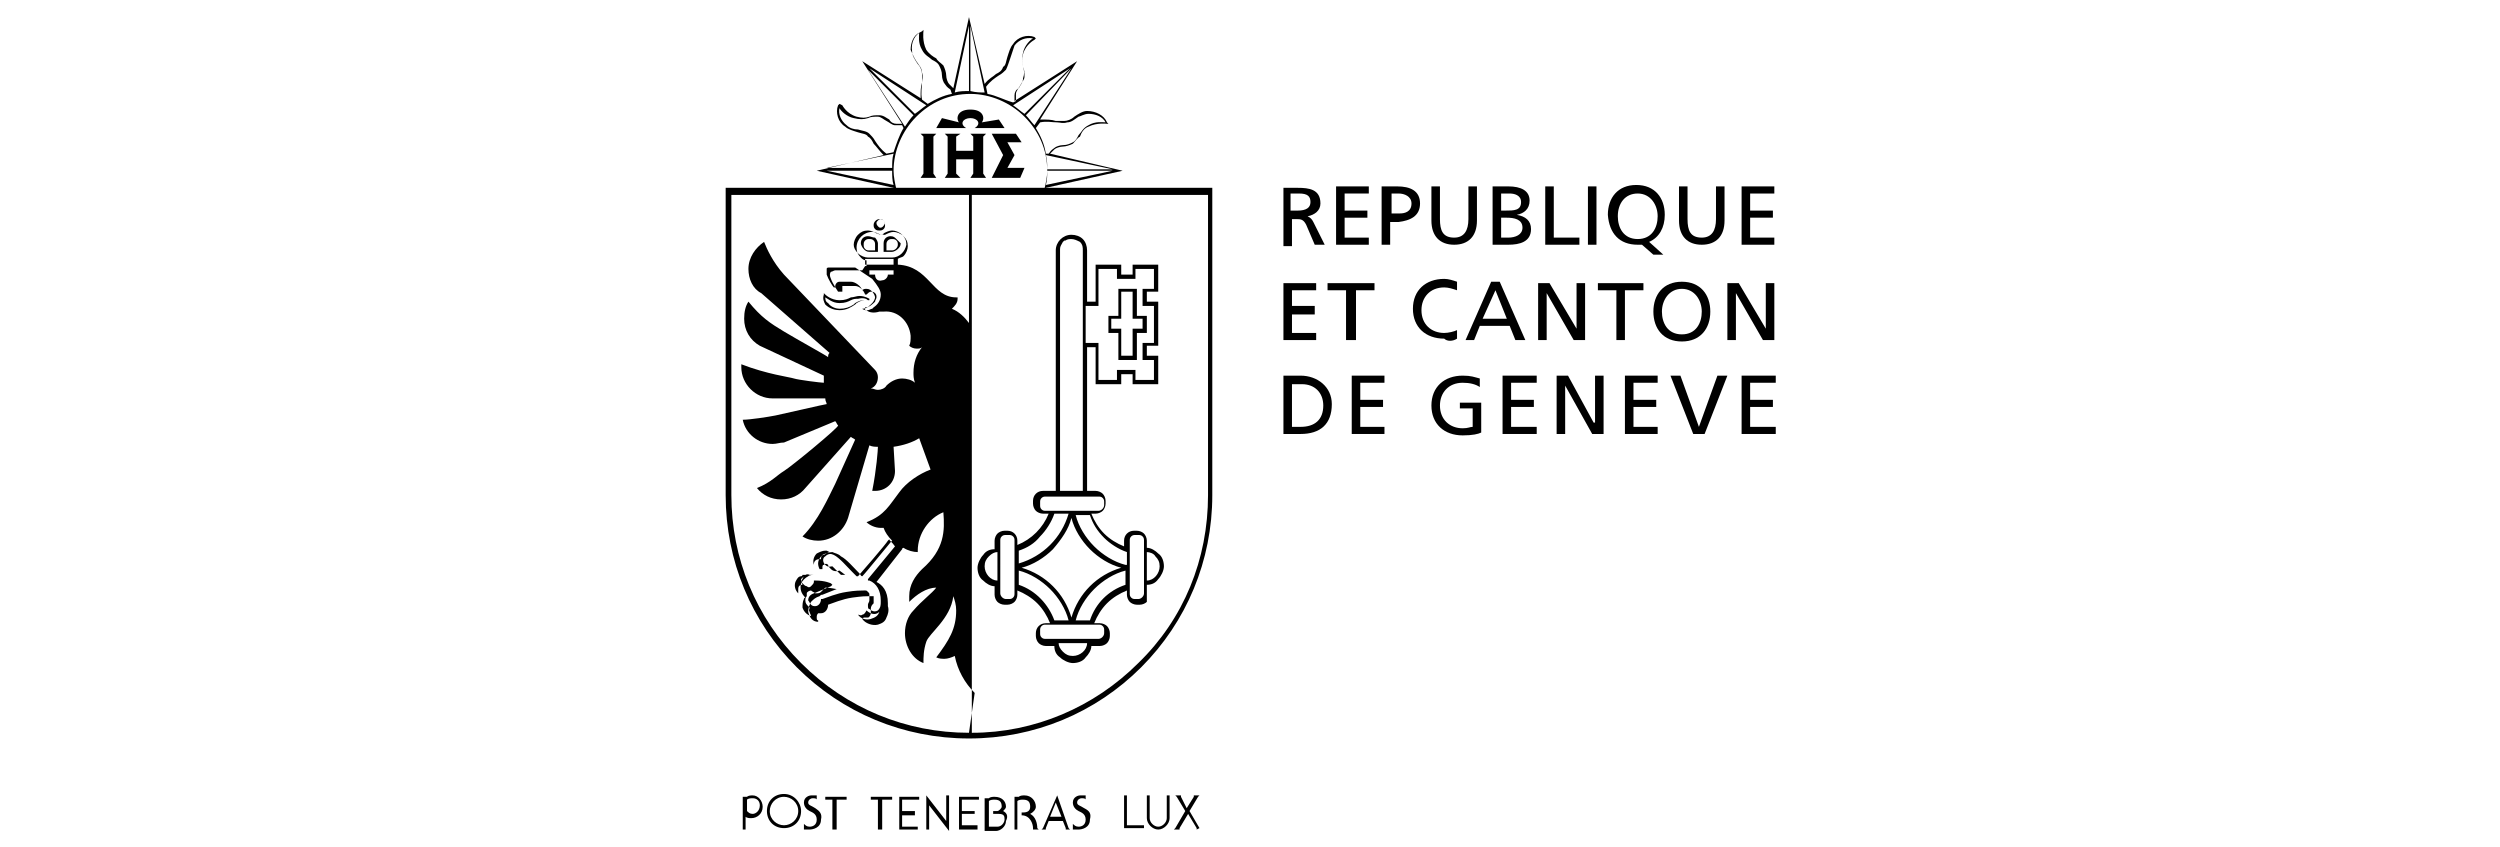 <?xml version="1.0" encoding="UTF-8"?>
<!-- Generator: Adobe Illustrator 26.3.1, SVG Export Plug-In . SVG Version: 6.00 Build 0)  -->
<svg xmlns="http://www.w3.org/2000/svg" xmlns:xlink="http://www.w3.org/1999/xlink" version="1.1" id="Calque_1" x="0px" y="0px" width="175.7px" height="59.5px" viewBox="0 0 175.7 59.5" style="enable-background:new 0 0 175.7 59.5;" xml:space="preserve">
<path d="M61.1,21c0,0-0.3-0.2-0.7-0.2c-0.2,0-0.4,0.1-0.6,0.1c-0.2,0.1-0.4,0.2-0.8,0.2c-0.6,0-1-0.4-1-0.4l-0.1-0.1v0.1  c-0.1,0.3,0,0.5,0.1,0.7c0.3,0.3,0.7,0.4,1,0.4c0.5,0,0.8-0.2,1.1-0.4l0.1-0.1c0.5-0.3,0.7-0.2,0.8-0.2h0.1L61.1,21z M61,21.1  c-0.1,0-0.4-0.1-0.9,0.2L60,21.4c-0.3,0.2-0.6,0.3-1,0.3c-0.2,0-0.6-0.1-0.8-0.4C58,21.2,58,21,58,20.9c0.2,0.1,0.5,0.4,1,0.4  c0.4,0,0.6-0.1,0.8-0.2s0.3-0.1,0.5-0.1C60.7,20.9,60.9,21,61,21.1z"></path>
<path d="M62.1,15.5c-0.1-0.1-0.2-0.1-0.3-0.1c-0.2,0-0.4,0.2-0.4,0.4c0,0.1,0,0.2,0.1,0.3c0.1,0.1,0.2,0.1,0.3,0.1s0.2,0,0.3-0.1  s0.1-0.2,0.1-0.3S62.2,15.6,62.1,15.5z M61.9,16c-0.1,0-0.1,0-0.2-0.1c0,0-0.1-0.1-0.1-0.2s0-0.1,0.1-0.2c0,0,0.1-0.1,0.2-0.1  s0.1,0,0.2,0.1c0,0,0.1,0.1,0.1,0.2C62.1,15.9,62,16,61.9,16z"></path>
<path d="M80.6,41.7v-0.6c0.3,0,0.6-0.1,0.8-0.4c0.2-0.2,0.4-0.6,0.4-0.9s-0.1-0.7-0.4-0.9c-0.2-0.2-0.5-0.4-0.8-0.4V38  c0-0.2-0.1-0.4-0.2-0.5s-0.3-0.2-0.5-0.2h-0.2c-0.4,0-0.7,0.3-0.7,0.7v0.4c-0.5-0.2-1-0.5-1.4-0.9s-0.7-0.9-0.9-1.4H77  c0.2,0,0.4-0.1,0.5-0.2s0.2-0.3,0.2-0.5v-0.2c0-0.2-0.1-0.4-0.2-0.5s-0.3-0.2-0.5-0.2h-3.7c-0.4,0-0.7,0.3-0.7,0.7v0.2  c0,0.2,0.1,0.4,0.2,0.5s0.3,0.2,0.5,0.2h0.4c-0.4,1-1.2,1.8-2.2,2.2V38c0-0.4-0.3-0.7-0.7-0.7h-0.2c-0.2,0-0.4,0.1-0.5,0.2  s-0.2,0.3-0.2,0.5v0.6c-0.3,0-0.6,0.1-0.8,0.4c-0.2,0.2-0.4,0.6-0.4,0.9s0.1,0.7,0.4,0.9c0.2,0.2,0.5,0.4,0.8,0.4v0.6  c0,0.2,0.1,0.4,0.2,0.5s0.3,0.2,0.5,0.2h0.2c0.2,0,0.4-0.1,0.5-0.2s0.2-0.3,0.2-0.5v-0.3c0.5,0.2,1,0.5,1.4,0.9s0.7,0.9,0.9,1.4  h-0.3c-0.4,0-0.7,0.3-0.7,0.7v0.2c0,0.2,0.1,0.4,0.2,0.5s0.3,0.2,0.5,0.2h0.6c0,0.3,0.1,0.6,0.4,0.8c0.2,0.2,0.6,0.4,0.9,0.4  s0.7-0.1,0.9-0.4c0.2-0.2,0.4-0.5,0.4-0.8h0.6c0.2,0,0.4-0.1,0.5-0.2s0.2-0.3,0.2-0.5v-0.2c0-0.2-0.1-0.4-0.2-0.5s-0.3-0.2-0.5-0.2  h-0.4c0.2-0.5,0.5-1,0.9-1.4s0.9-0.7,1.4-0.9v0.3c0,0.2,0.1,0.4,0.2,0.5s0.3,0.2,0.5,0.2h0.2c0.2,0,0.4-0.1,0.5-0.2  C80.6,42,80.6,41.9,80.6,41.7L80.6,41.7z M80.6,38.8c0.2,0,0.5,0.1,0.6,0.3c0.2,0.2,0.3,0.4,0.3,0.7c0,0.5-0.4,1-0.9,1V38.8z   M70.1,40.8c-0.5,0-0.9-0.5-0.9-1c0-0.3,0.1-0.5,0.3-0.7s0.4-0.3,0.6-0.3V40.8z M71.3,41.7c0,0.1,0,0.2-0.1,0.3s-0.2,0.1-0.3,0.1  h-0.2c-0.2,0-0.4-0.2-0.4-0.4V38c0-0.1,0-0.2,0.1-0.3s0.2-0.1,0.3-0.1h0.2c0.1,0,0.2,0,0.3,0.1s0.1,0.2,0.1,0.3V41.7z M73.5,35.9  c-0.1,0-0.2,0-0.3-0.1s-0.1-0.2-0.1-0.3v-0.2c0-0.1,0-0.2,0.1-0.3s0.2-0.1,0.3-0.1h3.7c0.1,0,0.2,0,0.3,0.1s0.1,0.2,0.1,0.3v0.2  c0,0.2-0.2,0.4-0.4,0.4L73.5,35.9z M71.6,38.7c0.6-0.2,1.1-0.5,1.5-1c0.4-0.4,0.8-1,1-1.6h1c-0.5,1.7-1.8,3-3.5,3.5V38.7z   M75.3,36.4c0.2,0.8,0.7,1.6,1.3,2.2s1.4,1.1,2.2,1.3c-1.7,0.5-3,1.8-3.5,3.5c-0.5-1.7-1.8-3-3.5-3.5c0.8-0.2,1.6-0.7,2.2-1.3  C74.6,37.9,75.1,37.2,75.3,36.4z M71.6,41.1v-1c0.8,0.2,1.6,0.7,2.2,1.3s1.1,1.4,1.3,2.2h-1C73.7,42.5,72.8,41.5,71.6,41.1z   M75.4,46.1c-0.3,0-0.5-0.1-0.7-0.3s-0.3-0.4-0.3-0.6h2C76.4,45.7,75.9,46.1,75.4,46.1z M77.2,43.9c0.1,0,0.2,0,0.3,0.1  s0.1,0.2,0.1,0.3v0.2c0,0.2-0.2,0.4-0.4,0.4h-3.7c-0.1,0-0.2,0-0.3-0.1s-0.1-0.2-0.1-0.3v-0.2c0-0.1,0-0.2,0.1-0.3s0.2-0.1,0.3-0.1  L77.2,43.9z M79.1,41.1c-1.2,0.4-2.1,1.3-2.5,2.5h-1c0.2-0.8,0.7-1.6,1.3-2.2s1.4-1.1,2.2-1.3V41.1z M79.1,39.7  c-0.8-0.2-1.6-0.7-2.2-1.3s-1.1-1.4-1.3-2.2h1c0.2,0.6,0.5,1.1,1,1.6c0.4,0.4,1,0.8,1.6,1v0.9H79.1z M80.4,41.7  c0,0.2-0.2,0.4-0.4,0.4h-0.2c-0.1,0-0.2,0-0.3-0.1s-0.1-0.2-0.1-0.3V38c0-0.1,0-0.2,0.1-0.3s0.2-0.1,0.3-0.1H80c0.1,0,0.2,0,0.3,0.1  s0.1,0.2,0.1,0.3V41.7z"></path>
<path d="M55.1,55.8c-0.7,0-1.2,0.5-1.2,1.2s0.5,1.2,1.2,1.2s1.2-0.5,1.2-1.2C56.3,56.4,55.8,55.8,55.1,55.8z M55.1,58  c-0.5,0-1-0.4-1-1c0-0.5,0.4-1,1-1c0.5,0,1,0.4,1,1S55.6,58,55.1,58z"></path>
<path d="M61.1,56.2C61.1,56.2,61.2,56.2,61.1,56.2h0.6v2v0.1H62c0,0,0,0,0-0.1v-2h0.6h0.1V56h-1.5v0.2H61.1z"></path>
<path d="M57.9,56.2h0.6v2v0.1h0.3c0,0,0,0,0-0.1v-2h0.6h0.1V56H58v0.2H57.9z"></path>
<path d="M63.4,56h-0.2v0.1v2.1v0.1h0.2h1.1v-0.2c0,0,0,0-0.1,0h-1v-0.8h0.8h0.1V57h-0.1h-0.8v-0.8h0.1h1h0.1V56L63.4,56z"></path>
<path d="M67.6,56h-0.2v0.1v2.1v0.1h0.2h1.1V58c0,0,0,0-0.1,0h-1v-0.8h0.8h0.1V57h-0.1h-0.8v-0.8h0.1h1h0.1V56L67.6,56z"></path>
<path d="M66.5,56v1.7l-1.4-1.8v2.3v0.1h0.2c0,0,0,0,0-0.1v-1.6l1.4,1.8V56v-0.1h-0.2V56z"></path>
<path d="M52.9,55.9c-0.1,0-0.3,0-0.4,0.1h-0.1h-0.1h-0.1v2.2v0.1h0.2c0,0,0,0,0-0.1v-0.8c0.1,0.1,0.3,0.1,0.4,0.1  c0.4,0,0.8-0.3,0.8-0.8C53.6,56.3,53.3,55.9,52.9,55.9z M52.9,57.2c-0.2,0-0.3-0.1-0.4-0.2v-0.8c0.1-0.1,0.3-0.1,0.4-0.1  c0.3,0,0.5,0.2,0.5,0.5C53.4,57,53.1,57.2,52.9,57.2z"></path>
<path d="M57.3,56.8c-0.3-0.2-0.5-0.2-0.5-0.4s0.2-0.3,0.3-0.3s0.3,0,0.3,0.1v-0.3c0,0,0,0-0.1,0c0,0-0.2,0-0.3,0s-0.5,0.1-0.5,0.5  c0,0.3,0.2,0.5,0.4,0.6s0.5,0.2,0.5,0.6s-0.3,0.5-0.5,0.5s-0.3-0.1-0.4-0.2v0.4h0.1h0.3c0.2,0,0.8-0.1,0.8-0.7  C57.8,57.2,57.6,57,57.3,56.8z"></path>
<path d="M70.5,57c0.1-0.1,0.2-0.2,0.2-0.3c0-0.4-0.3-0.7-0.8-0.7c-0.1,0-0.3,0-0.4,0.1h-0.1h-0.1h-0.1v2.2v0.1h0.2H70  c0.3,0,0.7-0.3,0.7-0.7C70.9,57.3,70.7,57.1,70.5,57z M70.1,58.1h-0.6v-0.7v-1.1c0.1-0.1,0.3-0.1,0.4-0.1c0.4,0,0.5,0.2,0.5,0.5  c0,0.1-0.2,0.3-0.3,0.3s-0.2,0-0.3,0v0.2h0.4c0.4,0,0.4,0.2,0.4,0.4S70.4,58.1,70.1,58.1z"></path>
<path d="M72.4,57.2c0.2-0.1,0.4-0.3,0.4-0.5c0-0.4-0.3-0.8-0.8-0.8c-0.1,0-0.3,0-0.4,0.1h-0.1h-0.1h-0.1v2.2v0.1h0.2c0,0,0,0,0-0.1  v-0.8v-0.3v-0.8c0.1-0.1,0.3-0.1,0.4-0.1c0.4,0,0.5,0.2,0.5,0.5s-0.2,0.4-0.5,0.4c0,0,0,0-0.1,0v0.2c0.6,0,0.8,0.6,0.8,0.9v0.1H73  l-0.1-0.1C72.9,57.9,72.8,57.4,72.4,57.2z"></path>
<path d="M74.3,55.9l-1,2.3l-0.1,0.1h0.1h0.2c0,0,0,0,0-0.1l0.2-0.5h1l0.2,0.5v0.1h0.2h0.1c0,0,0,0-0.1-0.1L74.3,55.9z M73.8,57.4  l0.4-1l0.4,1H73.8z"></path>
<path d="M76.2,56.8c-0.3-0.2-0.5-0.2-0.5-0.4s0.2-0.3,0.3-0.3s0.3,0,0.3,0.1v-0.3c0,0,0,0-0.1,0c0,0-0.2,0-0.3,0s-0.5,0.1-0.5,0.5  c0,0.3,0.2,0.5,0.4,0.6s0.5,0.2,0.5,0.6s-0.3,0.5-0.5,0.5s-0.3-0.1-0.4-0.2v0.4h0.1h0.3c0.2,0,0.8-0.1,0.8-0.7  C76.7,57.2,76.6,57,76.2,56.8z"></path>
<path d="M84.3,58.2L83.6,57l0.6-1l0.1-0.1h-0.1h-0.3V56l-0.5,0.8L83,56v-0.1h-0.3h-0.1c0,0,0,0,0.1,0.1l0.6,1l-0.7,1.2l-0.1,0.1h0.1  h0.3c0,0,0,0,0-0.1l0.6-1l0.6,1v0.1L84.3,58.2z"></path>
<path d="M82,56C81.9,56,82,56,82,56v1.5c0,0.3-0.3,0.6-0.6,0.6s-0.6-0.3-0.6-0.6V56v-0.1h-0.2V56v1.5c0,0.4,0.4,0.8,0.8,0.8  s0.8-0.4,0.8-0.8V56v-0.1H82L82,56z"></path>
<path d="M79.2,58v-2v-0.1H79V56v2.1v0.1h0.1h1.2h0.1V58c0,0,0,0-0.1,0L79.2,58z"></path>
<path d="M79.9,22.2v-1.9h-1.3v1.9h-0.7v1.2h0.7v1.9h1.3v-1.9h0.7v-1.2H79.9z M80.3,23.1h-0.7V25h-0.8v-1.9h-0.7v-0.7h0.7v-1.9h0.8  v1.9h0.7V23.1z"></path>
<path d="M81.4,20.6v-2h-1.8v0.7h-0.8v-0.7H77v2.6h-0.6v-3.6c0-0.3-0.1-0.6-0.3-0.8s-0.5-0.3-0.8-0.3c-0.6,0-1.1,0.5-1.1,1.1v17h0.3  v-17v-0.1c0-0.2,0.1-0.3,0.2-0.5c0.1-0.1,0.1-0.1,0.2-0.1c0.1-0.1,0.3-0.1,0.4-0.1c0.2,0,0.4,0.1,0.6,0.2c0.2,0.2,0.2,0.4,0.2,0.6  v3.6v3.2v10.2h0.3V24.4H77V27h1.8v-0.7h0.8V27h1.8v-2h-0.8v-0.7h0.8v-3.1h-0.8v-0.7h0.8L81.4,20.6z M81.1,21.5v2.6h-0.8v1.2h0.8v1.4  h-1.3V26h-1.3v0.7h-1.3v-2.6h-0.9v-2.6h0.9v-2.6h1.3v0.7h1.3v-0.7h1.3v1.4h-0.8v1.2H81.1z"></path>
<path d="M61,16.6c-0.3,0-0.5,0.2-0.5,0.5c0,0.1,0.1,0.3,0.2,0.4s0.2,0.2,0.4,0.2h0.5h0.1v-0.1v-0.5c0-0.1-0.1-0.3-0.2-0.4  C61.3,16.7,61.2,16.6,61,16.6z M61.5,17.6c-0.1,0-0.4,0-0.4,0c-0.1,0-0.2,0-0.3-0.1s-0.1-0.2-0.1-0.3s0-0.2,0.1-0.3s0.2-0.1,0.3-0.1  s0.2,0,0.3,0.1s0.1,0.2,0.1,0.3L61.5,17.6z"></path>
<path d="M63,16.8c-0.1-0.1-0.2-0.2-0.4-0.2c-0.3,0-0.5,0.2-0.5,0.5v0.5v0.1h0.1h0.5c0.1,0,0.3-0.1,0.4-0.2s0.2-0.2,0.2-0.4  C63.2,17,63.1,16.9,63,16.8z M62.7,17.6c0,0-0.3,0-0.4,0v-0.4c0-0.1,0-0.2,0.1-0.3s0.2-0.1,0.3-0.1s0.2,0,0.3,0.1s0.1,0.2,0.1,0.3  C63.1,17.4,62.9,17.6,62.7,17.6z"></path>
<path d="M73.8,10.8c0,0,0.1-0.1,0.3-0.3c0.1-0.1,0.4-0.2,0.6-0.2s0.5-0.1,0.7-0.2c0.2-0.2,0.3-0.4,0.5-0.5C76,9.3,76.2,9,76.5,8.9  c0.6-0.3,1.3-0.2,1.3-0.2h0.1l-0.1-0.1c-0.2-0.5-0.8-0.8-1.4-0.8c-0.3,0-0.6,0.2-0.9,0.4c-0.2,0.2-0.5,0.3-0.7,0.3s-0.4,0-0.6,0  c-0.3-0.1-0.6-0.1-1.1-0.1l2.6-4.1l-4.4,2.8c0-0.1,0-0.2,0-0.4s0.1-0.4,0.3-0.5c0.1-0.2,0.3-0.4,0.3-0.7C72,5.2,72,5,71.9,4.7  s-0.1-0.5,0-0.9c0.2-0.7,0.8-1,0.8-1l0.1-0.1l-0.1-0.1c-0.5-0.2-1.2,0-1.5,0.5C71,3.3,70.9,3.7,70.8,4s-0.1,0.6-0.3,0.7  C70.4,5,70.2,5.1,70,5.2c-0.2,0.2-0.5,0.3-0.8,0.7l-1.1-4.7l-1.1,5c0,0-0.1-0.1-0.3-0.3c-0.1-0.1-0.2-0.4-0.2-0.6s-0.1-0.5-0.2-0.7  c-0.2-0.2-0.4-0.3-0.5-0.5c-0.2-0.1-0.5-0.3-0.7-0.6c-0.3-0.6-0.2-1.3-0.2-1.3V2.1l-0.1,0.1C64.3,2.4,64,3,64.1,3.6  c0,0.3,0.2,0.6,0.4,0.9c0.2,0.2,0.3,0.5,0.3,0.7v0.6c-0.1,0.3-0.1,0.6-0.1,1.1l-4.1-2.6l2.8,4.4c-0.1,0-0.2,0-0.4,0  s-0.4-0.1-0.5-0.3c-0.2-0.1-0.4-0.3-0.7-0.3s-0.5,0-0.7,0.1c-0.3,0.1-0.5,0.1-0.9,0c-0.7-0.2-1-0.8-1-0.8L59,7.3l-0.1,0.1  c-0.2,0.5,0,1.2,0.5,1.5c0.2,0.2,0.6,0.3,0.9,0.4s0.6,0.1,0.7,0.3c0.2,0.1,0.3,0.3,0.4,0.5c0.2,0.2,0.4,0.5,0.7,0.8L57.4,12l5.4,1.2  v0.1H63c-0.1-0.4-0.2-0.9-0.2-1.3c0-1.4,0.6-2.8,1.6-3.8c1-1,2.3-1.6,3.8-1.6c1.4,0,2.8,0.6,3.8,1.6s1.6,2.3,1.6,3.8  c0,0.4-0.1,0.9-0.2,1.3h0.1v-0.1l5.4-1.2L73.8,10.8z M62.8,10.8c-0.1,0.3-0.1,0.7-0.1,1h-4.6L62.8,10.8z M58.1,12h4.6  c0,0.3,0,0.7,0.1,1L58.1,12z M62.8,10.7l-0.5,0.1c-0.4-0.3-0.6-0.6-0.8-0.9c-0.1-0.2-0.3-0.4-0.4-0.5c-0.2-0.2-0.5-0.2-0.8-0.3  c-0.3,0-0.6-0.1-0.8-0.3C59.1,8.5,58.9,8,59,7.6c0.1,0.2,0.5,0.6,1,0.7c0.4,0.1,0.7,0.1,1,0c0.2-0.1,0.4-0.1,0.7-0.1  c0.2,0,0.4,0.2,0.6,0.3s0.4,0.3,0.6,0.3h0.5L63.5,9C63.2,9.5,63,10.1,62.8,10.7z M63.6,8.9l-2.6-4l3.2,3.2C64,8.3,63.8,8.6,63.6,8.9  z M64.3,8l-3.2-3.2l4,2.6C64.8,7.6,64.6,7.8,64.3,8z M66.9,6.6c-0.6,0.1-1.2,0.4-1.7,0.7L64.8,7c-0.1-0.5,0-0.9,0-1.2  c0-0.2,0.1-0.4,0-0.7c0-0.3-0.2-0.5-0.4-0.8S64.1,3.7,64,3.5c0-0.5,0.2-1,0.6-1.2c0,0.2-0.1,0.7,0.2,1.2C65,3.9,65.3,4,65.5,4.2  c0.2,0.1,0.4,0.2,0.5,0.4s0.2,0.4,0.2,0.7c0,0.2,0.1,0.5,0.2,0.6c0.2,0.3,0.3,0.3,0.4,0.4L66.9,6.6z M68.1,6.4c-0.3,0-0.7,0-1,0.1  l1-4.7V6.4z M78.2,11.9h-4.6c0-0.3,0-0.7-0.1-1L78.2,11.9z M68.2,6.4V1.8l1,4.7C68.9,6.5,68.6,6.5,68.2,6.4z M69.4,6.6l-0.1-0.5  c0.3-0.4,0.6-0.6,0.9-0.8c0.2-0.1,0.4-0.3,0.5-0.4c0.1-0.2,0.2-0.5,0.3-0.8s0.2-0.6,0.3-0.9c0.3-0.4,0.8-0.6,1.3-0.5  c-0.2,0.1-0.6,0.5-0.7,1c-0.1,0.4-0.1,0.7,0,1C72,4.9,72,5.1,72,5.4c0,0.2-0.2,0.4-0.3,0.6s-0.3,0.4-0.3,0.6v0.5l-0.2,0.1  C70.5,7,70,6.7,69.4,6.6z M71.2,7.4l4-2.6L72,8C71.7,7.8,71.5,7.6,71.2,7.4z M72.1,8.1l3.2-3.3l-2.6,4C72.5,8.6,72.3,8.3,72.1,8.1z   M72.8,9l0.3-0.4c0.5-0.1,0.8,0,1.2,0c0.2,0,0.4,0.1,0.7,0c0.3,0,0.5-0.2,0.8-0.4c0.1,0,0.4-0.2,0.7-0.2c0.5,0,1,0.2,1.2,0.6  c-0.2,0-0.7-0.1-1.2,0.2C76.1,9,76,9.3,75.8,9.5c-0.1,0.2-0.2,0.4-0.4,0.5s-0.4,0.2-0.7,0.2c-0.2,0-0.5,0.1-0.6,0.2  c-0.3,0.2-0.3,0.3-0.4,0.4h-0.2C73.4,10.1,73.1,9.5,72.8,9z M73.5,13c0.1-0.3,0.1-0.7,0.1-1h4.6L73.5,13z"></path>
<path d="M65.8,9.4h-0.2h-0.3h-0.4h-0.2l0.2,0.2v2.6l-0.2,0.3h0.2h0.4h0.3h0.2l-0.2-0.3V9.6L65.8,9.4z"></path>
<path d="M65.8,9h2.1c-0.5-0.3-0.2-0.7,0.3-0.7S69,8.7,68.5,9h2.1l-0.4-0.6L69,8.6c0.2-0.2,0.2-0.9-0.8-0.9s-1,0.7-0.8,0.9l-1.2-0.3  L65.8,9z"></path>
<path d="M69.3,9.4h-0.2h-0.4h-0.3h-0.2l0.2,0.2v1h-1.2v-1l0.3-0.2h-0.3h-0.3h-0.3h-0.2l0.2,0.2v2.6l-0.2,0.3h0.2h0.3h0.3h0.3  l-0.3-0.3v-1h1.2v1l-0.2,0.3h0.2h0.3h0.4h0.2l-0.2-0.3V9.6L69.3,9.4z"></path>
<path d="M71.3,10.9L70.8,10h1l-0.4-0.6h-1.7l0.8,1.5l-0.8,1.6h2l0.3-0.7h-1.2L71.3,10.9z"></path>
<path d="M60.4,18.9L60.3,19L60.4,18.9z"></path>
<path d="M68.1,22.7v-9V22.7z"></path>
<path d="M51,13.2v21.6c0,4.6,1.8,8.9,5,12.1s7.5,5,12.1,5s8.9-1.8,12.1-5s5-7.5,5-12.1V13.2L51,13.2z M68.1,51.5  c-4.4,0-8.6-1.7-11.8-4.9s-4.9-7.4-4.9-11.8V13.7h16.7v9c-0.3-0.4-0.7-0.8-1.2-1c0.2-0.2,0.4-0.4,0.4-0.7v-0.1h-0.1  c-1.7,0-1.9-2.2-4.1-2.3v-0.4c0.1-0.1,0.3-0.1,0.4-0.2c0.2-0.2,0.3-0.5,0.3-0.7c0-0.3-0.1-0.5-0.3-0.7s-0.5-0.3-0.7-0.3  s-0.4,0.1-0.6,0.2h-0.1c-0.1,0-0.2,0-0.2,0c-0.2-0.1-0.4-0.2-0.6-0.2c-0.6,0-1.1,0.5-1.1,1.1c0,0.3,0.1,0.5,0.3,0.7  c0.1,0.1,0.2,0.2,0.4,0.2v0.4h-0.1L60.6,19h-1.9c-0.1,0-0.2,0.1-0.3,0.1c-0.1,0.1-0.1,0.3,0,0.5c0.1,0.3,0.5,0.9,0.5,0.9h0.2h0.1  v-0.1v-0.2v-0.1h0.1h0.8c0.3,0,0.6,0.3,0.7,0.6h0.1c0.1-0.1,0.2-0.2,0.3-0.2s0.2,0,0.3,0.1s0.1,0.2,0.1,0.3s-0.1,0.2-0.1,0.3  c-0.2,0.2-0.4,0.4-0.7,0.4v0.1v0.1h0.1c0.2,0.2,0.6,0.2,0.9,0.1h0.3c1-0.1,1.8,0.7,1.9,1.7c0,0.3,0,0.5-0.1,0.7  c0.1,0.1,0.3,0.2,0.5,0.2s0.3,0,0.4-0.1c-0.4,0.5-0.6,1.1-0.6,1.8c0,0.2,0,0.4,0.1,0.7c-0.2-0.2-0.6-0.3-0.9-0.3  c-0.4,0-0.8,0.2-1.1,0.5c-0.1,0.2-0.4,0.3-0.6,0.3s-0.3-0.1-0.5-0.1c0.3-0.1,0.5-0.4,0.5-0.8c0-0.2-0.1-0.4-0.2-0.5l-6.4-6.7  c-0.8-0.9-1.2-1.8-1.4-2.3c-0.6,0.4-1.1,1.1-1.1,1.9c0,0.7,0.3,1.4,0.9,1.7l4.8,4.2c-0.1,0.1-0.1,0.2-0.1,0.3  c-0.1-0.1-2.1-1.2-3.1-1.8s-1.6-1-2.5-2.1c-0.2,0.3-0.3,0.7-0.3,1.2c0,0.8,0.4,1.5,1.1,1.9l4.5,2.1v0.5c-0.2,0-1.8-0.2-2.1-0.3  s-1.9-0.3-3.7-1v0.2c0,1.2,1,2.2,2.2,2.2H58c0,0.2,0.1,0.3,0.1,0.4c-0.1,0-3.1,0.7-3.6,0.8s-1.8,0.3-2.3,0.3c0.2,1,1.1,1.7,2.1,1.7  c0.3,0,0.5-0.1,0.8-0.1l3.6-1.5c0.1,0.1,0.1,0.2,0.2,0.3s-3.3,2.9-3.8,3.2s-0.9,0.8-1.9,1.2c0.4,0.5,1,0.8,1.7,0.8s1.3-0.3,1.7-0.8  l3.2-3.6c0.1,0.1,0.2,0.1,0.3,0.2L58.7,34c-0.5,1-1.2,2.6-2.3,3.7c0.3,0.2,0.7,0.3,1.1,0.3c1,0,1.8-0.7,2.1-1.6l1.5-5.1  c0.2,0.1,0.4,0.1,0.6,0.1c0,0.2-0.1,1.6-0.4,3.1h0.2c0.8,0,1.4-0.6,1.4-1.4l-0.1-1.7c0.7-0.1,1.3-0.3,1.8-0.6l0.8,2.2  c-0.8,0.3-1.7,0.9-2.2,1.6c-0.7,0.9-1,1.6-2.3,2.1c0.2,0.2,0.6,0.4,1,0.4h0.2c0.1,0.3,0.3,0.6,0.6,0.9l-0.1,0.1  c-0.1,0.1-1.7,2.1-2,2.4c-0.1,0-0.1-0.1-0.2-0.2c-0.4-0.4-0.9-1-1.3-1.2c-0.2-0.2-0.4-0.2-0.6-0.3c-0.2,0-0.5,0.1-0.7,0.2  c-0.3,0.3-0.4,0.6-0.2,1h0.1h0.1v-0.1c0-0.1,0-0.2,0.1-0.2c0.1-0.1,0.2-0.1,0.3,0c0,0.1,0.1,0.2,0.2,0.3s0.3,0.2,0.6,0.1l0.4,0.3  c-0.6,0-1.8,0-1.9,0h-0.1c-0.3,0-0.5,0-0.6,0.1c-0.2,0.1-0.4,0.3-0.5,0.5c-0.1,0.4,0,0.7,0.3,1l0.1-0.1c0-0.1,0-0.2,0-0.2  c0-0.1,0.2-0.2,0.3-0.2c0.1,0.1,0.2,0.1,0.3,0.2c0.2,0,0.3,0,0.4-0.1s0.2-0.2,0.3-0.3c0.4,0,0.7,0.1,0.8,0.1l-1,0.4  c-0.1,0-0.1,0-0.2,0.1c-0.3,0.1-0.4,0.2-0.6,0.4c-0.1,0.2-0.2,0.4-0.2,0.7c0.1,0.4,0.3,0.7,0.7,0.7v-0.1c-0.1,0-0.1-0.1-0.1-0.2  s0-0.2,0.1-0.3h0.2c0.3,0,0.5-0.3,0.5-0.6c0.3-0.1,1-0.4,1.7-0.5s1-0.1,1.2-0.1h0.1h0.2V42v0.4c-0.1,0.1-0.2,0.2-0.2,0.4v0.3  c0,0.1-0.1,0.3-0.2,0.3s-0.2,0-0.3,0l-0.1,0.1c0.2,0.3,0.7,0.5,1.1,0.4c0.3-0.1,0.5-0.2,0.6-0.5c0.1-0.2,0.2-0.5,0.1-0.8  c0-0.1,0-0.2,0-0.2c0-0.9-0.4-1.3-0.8-1.5l1.8-2.3c0,0,0-0.1,0.1-0.1c0.3,0.2,0.7,0.3,1,0.3c0,0,0,0,0-0.1c0-1.2,0.8-2.3,1.8-2.7  c0.1,1.3,0.1,2.6-1.5,4c-0.5,0.5-0.9,1.1-0.9,1.9v0.4c0.5-0.5,1.2-1,1.9-1c-0.3,0.4-1,0.9-1.6,1.6c-0.4,0.4-0.6,1-0.6,1.6  c0,0.9,0.5,1.8,1.3,2.1c0-0.4,0-0.9,0.2-1.5s1.7-1.6,1.9-3.2c0.1,0.3,0.2,0.6,0.2,1c0,1.3-0.5,2.1-1.4,3.3c0.2,0.1,0.4,0.1,0.6,0.1  s0.5-0.1,0.7-0.2c0.2,1,0.7,1.9,1.4,2.6L68.1,51.5z M61.5,19.3h-0.4V19h1.7v0.3h-0.4c0,0.2-0.2,0.4-0.4,0.4  C61.7,19.8,61.5,19.6,61.5,19.3z M61.9,20.7c0,0.4-0.2,0.7-0.5,0.9l-0.1,0.1c-0.1,0-0.2,0.1-0.3,0.1s-0.3,0-0.4-0.1  c0.3,0,0.5-0.2,0.7-0.4c0.1-0.1,0.2-0.3,0.2-0.4s-0.1-0.3-0.2-0.4s-0.2-0.2-0.4-0.2c-0.1,0-0.2,0-0.3,0.1c-0.1-0.3-0.5-0.6-0.8-0.6  H59c-0.2,0-0.3,0.2-0.3,0.3v0.1h-0.1c-0.1-0.1-0.4-0.6-0.5-0.9c0-0.1,0-0.3,0-0.4s0.1-0.1,0.2-0.1h1.8c0,0,0.9,0.6,1.2,0.8  C61.7,20.1,61.9,20.4,61.9,20.7z M60.8,18.6v-0.4H61h1.6h0.2v0.4H60.8z M62.7,18.1H61c-0.2,0-0.5-0.1-0.7-0.3S60,17.4,60,17.2  s0.1-0.5,0.3-0.7s0.4-0.3,0.7-0.3c0.2,0,0.4,0.1,0.6,0.2c0.1,0,0.2,0.1,0.3,0.1s0.2,0,0.2-0.1c0.2-0.1,0.4-0.2,0.6-0.2  s0.5,0.1,0.7,0.3s0.3,0.4,0.3,0.7C63.6,17.7,63.2,18.1,62.7,18.1z M62.9,38.4L61,40.7v0.1h0.1c0.5,0.2,0.8,0.7,0.8,1.4v0.1  c0,0.2,0,0.4-0.2,0.6c-0.3,0.2-0.6-0.1-0.6-0.1c-0.1,0-0.1-0.1-0.1-0.3c0-0.1,0.1-0.2,0.1-0.3s0-0.3,0-0.4s0-0.1-0.1-0.2  s-0.1-0.1-0.2-0.1h-0.1c-0.2,0-0.6,0-1.2,0.1c-0.7,0.1-1.4,0.4-1.7,0.5h-0.1c0,0.3-0.2,0.5-0.4,0.5c-0.1,0-0.2,0-0.3-0.1  s-0.1-0.2-0.2-0.3c0-0.2,0.1-0.4,0.4-0.5l1.2-0.5l0.1-0.1L58.4,41c0,0-0.4-0.2-1.1-0.2h-0.1v0.1c0,0.1-0.1,0.2-0.2,0.3  s-0.2,0.1-0.3,0c-0.1,0-0.2-0.1-0.3-0.2s-0.1-0.2,0-0.3c0.1-0.3,0.3-0.4,0.5-0.3h2h0.2L59,40.3l-0.5-0.5c-0.1,0-0.3,0.1-0.5-0.1  s-0.2-0.5,0-0.6c0.2-0.2,0.4-0.2,0.6-0.1c0.4,0.2,0.9,0.8,1.3,1.2l0.3,0.3h0.1c0.1-0.1,2-2.3,2.1-2.5c0,0,0,0,0.1-0.1  C62.5,38,62.7,38.1,62.9,38.4C62.9,38.3,62.9,38.4,62.9,38.4z M61.8,43C61.8,43,61.8,43.1,61.8,43c-0.1,0.3-0.3,0.4-0.6,0.5  s-0.7,0-0.9-0.3c0.1,0,0.2,0.1,0.3,0c0.1,0,0.2-0.1,0.3-0.3C61.1,43.1,61.5,43.3,61.8,43z M56.9,43c0,0.1,0.1,0.2,0.1,0.3  c-0.3-0.1-0.5-0.3-0.6-0.6c0-0.2,0-0.4,0.1-0.6c0,0,0-0.1,0.1-0.1c0.1-0.1,0.1-0.1,0.1-0.1c-0.1,0.1-0.1,0.2-0.1,0.3  c0,0.2,0.1,0.3,0.2,0.4c0,0,0,0,0.1,0.1C56.9,42.8,56.8,42.9,56.9,43z M56.4,41.1C56.3,41.1,56.3,41.1,56.4,41.1  c-0.2,0-0.3,0.1-0.3,0.3v0.3c-0.2-0.2-0.3-0.5-0.2-0.8c0.1-0.2,0.2-0.4,0.4-0.4c0,0,0.1,0,0.1-0.1h0.2c-0.1,0.1-0.2,0.2-0.3,0.3  C56.3,40.8,56.3,40.9,56.4,41.1z M57.7,39.3C57.6,39.3,57.6,39.3,57.7,39.3c-0.2,0-0.3,0-0.4,0.1s-0.1,0.2-0.1,0.3  c-0.1-0.3,0-0.6,0.2-0.8c0.2-0.1,0.4-0.2,0.6-0.2h0.1l0.2,0.1c-0.1,0-0.2,0.1-0.4,0.2C57.7,39,57.7,39.2,57.7,39.3z M84.9,34.8  c0,4.5-1.7,8.7-4.9,11.8c-3.1,3.1-7.3,4.9-11.7,4.9V13.7h16.6V34.8z"></path>
<path d="M90.7,15.4h0.4c0.3,0,0.5,0,0.7,0.4l0.6,1.4h0.7l-0.8-1.6c-0.1-0.2-0.2-0.3-0.4-0.4c0.5-0.1,0.9-0.4,0.9-0.9  c0-1-0.8-1.1-1.6-1.1h-1v4.1h0.6v-1.9H90.7z M90.7,13.6h0.6c0.6,0,0.8,0.2,0.8,0.6s-0.3,0.6-0.9,0.6h-0.5V13.6z"></path>
<path d="M96.2,16.7h-1.7v-1.4h1.6v-0.5h-1.6v-1.2h1.7v-0.5h-2.3v4.1h2.3V16.7z"></path>
<path d="M99.8,14.3c0-0.9-0.7-1.2-1.6-1.2h-1.1v4.1h0.6v-1.6h0.6C99.1,15.5,99.8,15.2,99.8,14.3z M98.4,15h-0.6v-1.4h0.5  c0.4,0,0.9,0.2,0.9,0.7C99.2,14.9,98.7,15,98.4,15z"></path>
<path d="M102.2,17.2c1,0,1.6-0.6,1.6-1.7v-2.4h-0.6v2.3c0,0.8-0.3,1.3-1,1.3c-0.8,0-1-0.5-1-1.3v-2.3h-0.6v2.4  C100.6,16.6,101.2,17.2,102.2,17.2z"></path>
<path d="M107.6,16.1c0-0.6-0.4-0.9-1-1c0.5-0.1,0.9-0.4,0.9-1c0-0.7-0.6-1-1.5-1h-1.1v4.1h1.1C106.8,17.2,107.6,17,107.6,16.1z   M105.5,13.6h0.6c0.3,0,0.8,0.1,0.8,0.6c0,0.6-0.5,0.6-1.1,0.6h-0.3V13.6z M105.5,16.7v-1.4h0.4c0.5,0,1.1,0.1,1.1,0.7  c0,0.5-0.5,0.7-1,0.7L105.5,16.7z"></path>
<path d="M111,16.7h-1.8v-3.6h-0.6v4.1h2.4V16.7z"></path>
<path d="M111.6,13.1h0.6v4.1h-0.6V13.1z"></path>
<path d="M115.1,17.2h0.3l0.8,0.7h0.7l-1-0.9c0.7-0.3,1.1-1,1.1-1.9c0-1.2-0.7-2.1-2-2.1s-2,0.9-2,2.1  C113.1,16.4,113.8,17.2,115.1,17.2z M115.1,13.6c0.9,0,1.4,0.8,1.4,1.6c0,0.8-0.4,1.6-1.4,1.6s-1.4-0.8-1.4-1.6  C113.7,14.3,114.2,13.6,115.1,13.6z"></path>
<path d="M119.6,17.2c1,0,1.6-0.6,1.6-1.7v-2.4h-0.6v2.3c0,0.8-0.3,1.3-1,1.3c-0.8,0-1-0.5-1-1.3v-2.3H118v2.4  C118,16.6,118.6,17.2,119.6,17.2z"></path>
<path d="M124.7,16.7H123v-1.4h1.6v-0.5H123v-1.2h1.7v-0.5h-2.3v4.1h2.3V16.7z"></path>
<path d="M92.5,20.4v-0.5h-2.3v4h2.3v-0.5h-1.7v-1.3h1.6v-0.6h-1.6v-1.1H92.5z"></path>
<path d="M95.3,23.9v-3.5h1.3v-0.5h-3.3v0.5h1.3v3.5H95.3z"></path>
<path d="M102.4,23.8v-0.6c-0.2,0.1-0.6,0.2-0.9,0.2c-0.9,0-1.6-0.6-1.6-1.6c0-0.9,0.6-1.6,1.6-1.6c0.3,0,0.6,0.1,0.9,0.2v-0.6  c-0.3-0.1-0.6-0.2-0.9-0.2c-1.3,0-2.2,0.8-2.2,2.1s0.9,2.1,2.2,2.1C101.7,24,102.1,24,102.4,23.8z"></path>
<path d="M103.6,23.9l0.4-1h2.1l0.4,1h0.7l-1.8-4.1h-0.6l-1.8,4.1H103.6z M105.1,20.4l0.8,2h-1.7L105.1,20.4z"></path>
<path d="M111.4,23.9v-4h-0.6v3.2l-1.9-3.2h-0.8v4h0.6v-3.3l1.9,3.3H111.4z"></path>
<path d="M114.2,23.9v-3.5h1.3v-0.5h-3.2v0.5h1.3v3.5H114.2z"></path>
<path d="M120.2,21.9c0-1.2-0.7-2.1-2-2.1s-2,0.9-2,2.1s0.7,2.1,2,2.1S120.2,23.1,120.2,21.9z M116.8,21.9c0-0.8,0.5-1.6,1.4-1.6  s1.4,0.8,1.4,1.6s-0.4,1.6-1.4,1.6S116.8,22.7,116.8,21.9z"></path>
<path d="M124.7,23.9v-4h-0.6v3.2l-1.9-3.2h-0.8v4h0.6v-3.3l1.9,3.3H124.7z"></path>
<path d="M91.4,26.4h-1.2v4.1h1.2c1.4,0,2.2-0.7,2.2-2.1C93.6,27.2,92.6,26.4,91.4,26.4z M91.4,30h-0.6v-3h0.7c0.9,0,1.5,0.6,1.5,1.5  C93,29.5,92.4,30,91.4,30z"></path>
<path d="M95,30.5h2.3V30h-1.7v-1.4h1.6v-0.5h-1.6v-1.2h1.7v-0.5H95V30.5z"></path>
<path d="M102.6,28.7h0.9V30c-0.2,0-0.3,0.1-0.7,0.1c-0.9,0-1.6-0.6-1.6-1.6c0-0.9,0.6-1.6,1.6-1.6c0.5,0,0.9,0.1,1.2,0.3v-0.6  c-0.4-0.1-0.6-0.2-1.2-0.2c-1.3,0-2.2,0.8-2.2,2.1s0.9,2.1,2.2,2.1c0.7,0,1.1-0.1,1.3-0.2v-2.1h-1.5L102.6,28.7z"></path>
<path d="M105.6,30.5h2.4V30h-1.8v-1.4h1.6v-0.5h-1.6v-1.2h1.8v-0.5h-2.4V30.5z"></path>
<path d="M112.1,29.7H112l-1.8-3.3h-0.8v4.1h0.6v-3.4l1.9,3.4h0.8v-4.1h-0.6V29.7z"></path>
<path d="M114.2,30.5h2.3V30h-1.7v-1.4h1.6v-0.5h-1.6v-1.2h1.7v-0.5h-2.3V30.5z"></path>
<path d="M119.4,30l-1.3-3.6h-0.7l1.6,4.1h0.8l1.6-4.1h-0.7L119.4,30z"></path>
<path d="M124.8,26.9v-0.5h-2.4v4.1h2.4V30H123v-1.4h1.6v-0.5H123v-1.2H124.8z"></path>
</svg>
